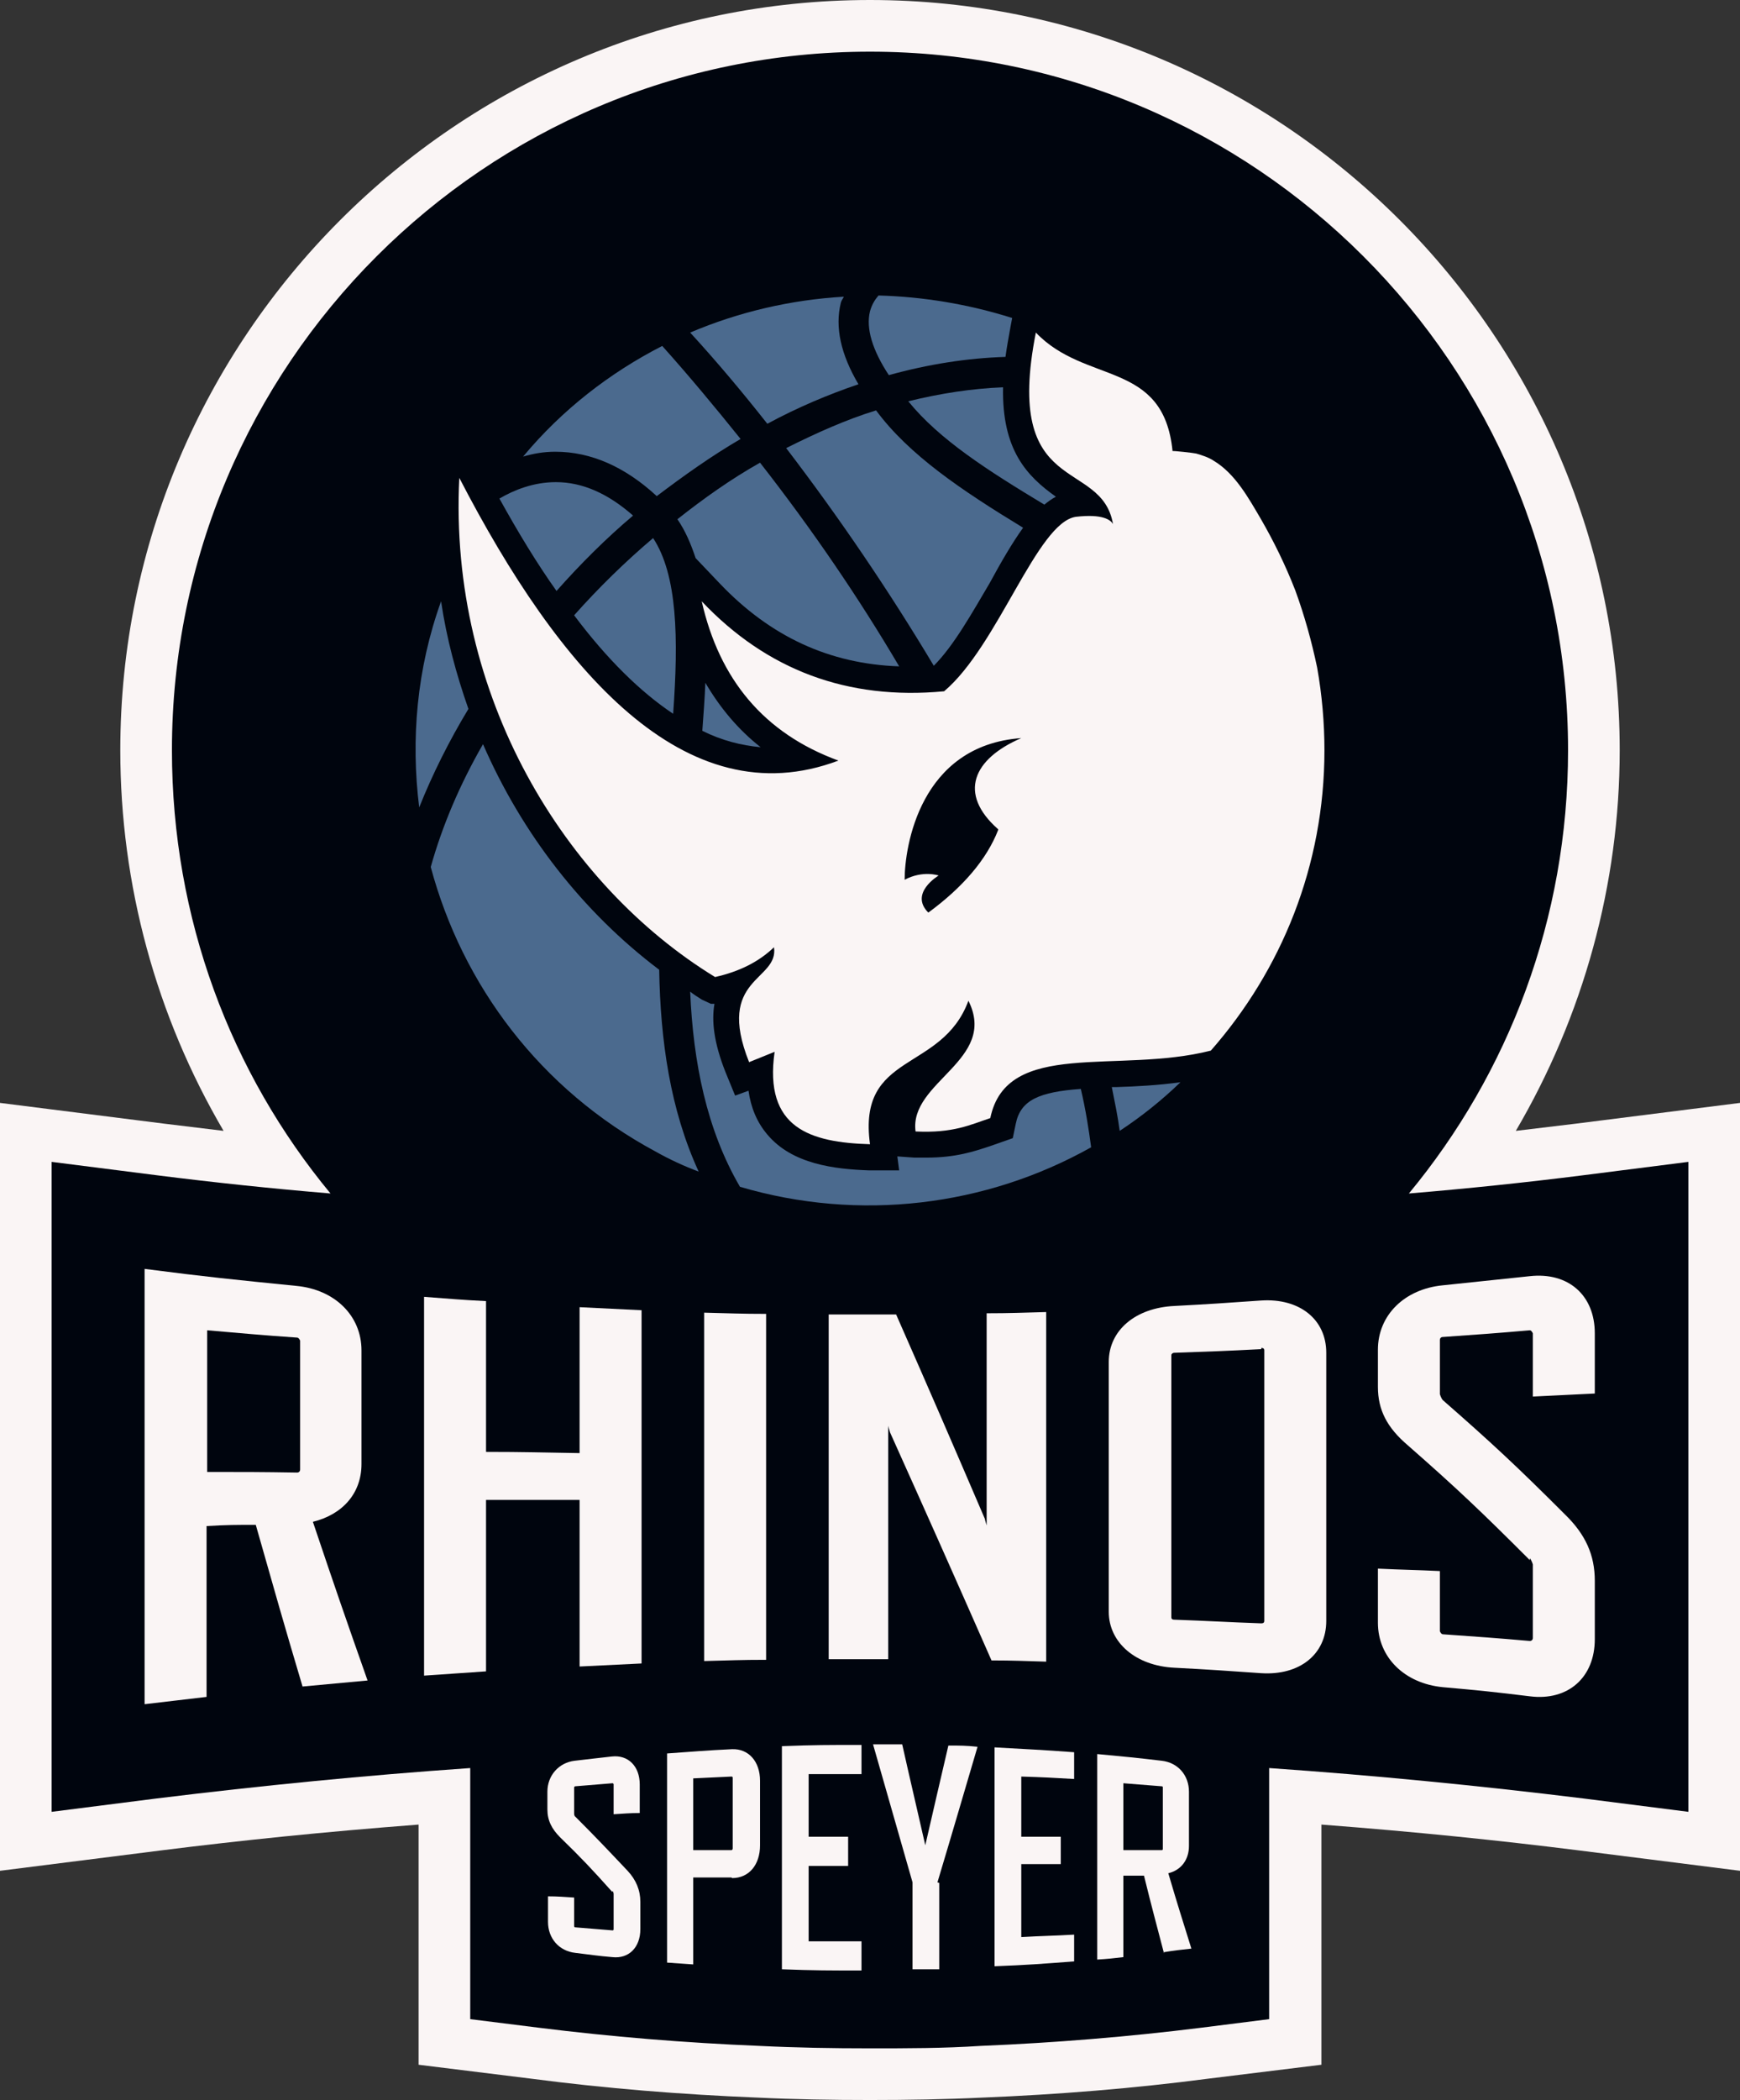 <svg xmlns="http://www.w3.org/2000/svg" id="Ebene_1" data-name="Ebene 1" viewBox="0 0 28.64 34.54"><rect x="0" y="0" width="28.64" height="34.54" fill="#333333" stroke="none"/><defs><style>      .cls-1 {        fill: #00050e;      }      .cls-2 {        fill: #faf5f5;      }      .cls-3 {        fill: #4b6a8e;      }    </style></defs><g id="Ebene_1-2" data-name="Ebene 1"><g id="logo-rhinos-speyer-color"><path id="outline-white" class="cls-2" d="M25.95,18.48c-.33.04-.66.08-1,.12,1.11-1.89,1.71-4.05,1.71-6.26C26.66,5.54,21.12,0,14.32,0S1.98,5.54,1.98,12.34c0,2.21.59,4.37,1.7,6.26-.33-.04-.66-.08-.99-.12l-2.69-.34v12.63l2.69-.34c1.28-.16,2.63-.3,4.2-.42v3.95l1.86.23c1.22.16,2.47.26,3.71.31.61.03,1.24.04,1.86.04s1.24-.01,1.86-.04c1.23-.05,2.48-.15,3.7-.31l1.87-.23v-3.95c1.57.12,2.92.26,4.2.42l2.69.34v-12.63l-2.69.34Z"></path><path id="background-black" class="cls-1" d="M26.06,19.33c-.95.12-1.91.22-2.87.3,1.64-1.98,2.62-4.52,2.62-7.29C25.81,6,20.66.85,14.32.85S2.83,6,2.83,12.34c0,2.77.97,5.31,2.61,7.29-.96-.08-1.91-.18-2.86-.3l-1.73-.22v10.69l1.73-.22c1.71-.21,3.43-.38,5.16-.5v4.13l1.12.14c1.2.15,2.42.25,3.64.3.6.03,1.21.04,1.82.04s1.22,0,1.82-.04c1.21-.05,2.44-.15,3.64-.3l1.11-.14v-4.13c1.73.12,3.46.29,5.17.5l1.73.22v-10.69l-1.73.22Z"></path><g id="ball-blue"><path class="cls-3" d="M14.13,6.32c-.29-.49-.39-.94-.29-1.34.01-.04.03-.06.05-.1-.87.05-1.73.25-2.53.59.44.48.86.98,1.27,1.5.5-.27,1-.48,1.5-.65Z"></path><path class="cls-3" d="M14.95,6.6c.51.63,1.31,1.14,2.24,1.7.06-.05.13-.1.19-.13-.48-.34-.89-.77-.87-1.8-.51.02-1.03.1-1.56.23Z"></path><path class="cls-3" d="M10.81,8.16c.45-.34.9-.66,1.38-.94-.41-.51-.85-1.04-1.29-1.53-.86.44-1.65,1.05-2.29,1.82.17-.05.34-.08.53-.08.59,0,1.15.25,1.67.73Z"></path><path class="cls-3" d="M16.55,5.87c.02-.15.05-.31.08-.48l.03-.16c-.73-.23-1.47-.35-2.2-.37-.06.07-.11.15-.14.26-.07.28.04.64.31,1.05.65-.18,1.29-.28,1.92-.3Z"></path><path class="cls-3" d="M16.29,9.59c.19-.35.37-.66.55-.91-1.02-.62-1.88-1.2-2.42-1.93-.49.15-.98.37-1.48.62.88,1.15,1.7,2.36,2.43,3.58.33-.33.63-.87.92-1.36Z"></path><path class="cls-3" d="M18.37,17.88h-.07c.05.25.1.49.13.72.35-.23.69-.5,1-.8-.36.05-.73.07-1.06.08Z"></path><path class="cls-3" d="M11.56,12.02c.32.16.64.24.96.27-.37-.29-.67-.65-.91-1.06-.01.25-.03.52-.05.79Z"></path><path class="cls-3" d="M12.51,7.61c-.48.27-.93.59-1.36.93.13.19.22.4.3.64l.4.42c.83.87,1.8,1.32,2.95,1.36-.66-1.12-1.43-2.25-2.29-3.35Z"></path><path class="cls-3" d="M16.72,18.48l-.05.24-.37.13c-.27.09-.57.19-1.05.19h-.2l-.28-.02.03.23h-.49c-.57-.02-1.27-.1-1.68-.59-.17-.2-.27-.44-.31-.72l-.22.08-.16-.39c-.19-.48-.23-.84-.18-1.12h-.06s-.15-.07-.15-.07c-.06-.04-.13-.08-.19-.13.05,1.16.27,2.27.82,3.21,1.97.58,4.05.32,5.78-.65-.04-.3-.09-.62-.17-.96-.68.05-.99.18-1.07.57Z"></path><path class="cls-3" d="M9.45,10.12c.54.72,1.09,1.26,1.63,1.62.09-1.25.07-2.28-.33-2.89-.46.39-.9.82-1.3,1.27Z"></path><path class="cls-3" d="M7.95,12.24c-.38.66-.67,1.34-.86,2.02.52,1.94,1.8,3.66,3.7,4.68.23.13.47.24.71.33-.47-1.02-.63-2.16-.65-3.32-1.26-.95-2.26-2.24-2.9-3.71Z"></path><path class="cls-3" d="M7.26,9.89c-.4,1.11-.5,2.27-.36,3.39.22-.55.49-1.09.81-1.62-.2-.57-.36-1.16-.45-1.77Z"></path><path class="cls-3" d="M10.42,8.48c-.41-.36-.83-.55-1.27-.55-.37,0-.69.13-.93.27.31.56.62,1.07.94,1.52.39-.44.81-.86,1.26-1.24Z"></path></g><g id="speyer-white"><path id="r-white" class="cls-2" d="M19.16,32.13c-.13-.5-.2-.75-.33-1.28-.14,0-.21,0-.34,0v1.34c-.17.02-.26.03-.43.04,0-1.35,0-2.03,0-3.38.43.04.64.06,1.06.11.27.03.45.24.45.51v.89c0,.23-.13.4-.34.45.15.51.23.76.38,1.24-.18.02-.28.03-.46.06ZM18.49,30.43c.25,0,.38,0,.63,0,.01,0,.02,0,.02-.02,0-.41,0-.61,0-1.01,0-.01,0-.02-.02-.02-.25-.02-.38-.03-.63-.05v1.11Z"></path><path id="e-white" class="cls-2" d="M16.37,32.35v-3.61c.52.03.78.04,1.31.08v.44c-.35-.02-.52-.03-.87-.04v.99c.26,0,.39,0,.65,0v.45c-.26,0-.39,0-.65,0v1.2c.35-.02.52-.02.87-.04v.44c-.52.04-.78.06-1.31.08Z"></path><path id="y-white" class="cls-2" d="M15.46,30.97v1.42c-.17,0-.26,0-.44,0v-1.43c-.26-.91-.39-1.36-.65-2.27.19,0,.29,0,.48,0,.15.67.23,1,.38,1.66,0,.02,0,.03,0,.06,0-.02,0-.03,0-.06.15-.66.23-.99.38-1.64.19,0,.29,0,.48.02-.26.88-.39,1.33-.66,2.23Z"></path><path id="e-white-2" data-name="e-white" class="cls-2" d="M12.87,32.38v-3.66c.52-.02.78-.02,1.31-.02v.48c-.35,0-.52,0-.87,0v1.03c.26,0,.39,0,.65,0v.48c-.26,0-.39,0-.65,0v1.24c.35,0,.52,0,.87,0v.48c-.52,0-.78,0-1.31-.02Z"></path><path id="p-white" class="cls-2" d="M12.04,30.88c-.25,0-.38,0-.63,0v1.43c-.17-.01-.26-.02-.43-.03v-3.44c.43-.03.64-.05,1.07-.07.27-.01.46.2.46.52v1.06c0,.32-.18.54-.46.54ZM12.04,29.22c-.25.01-.38.02-.63.03v1.18c.25,0,.38,0,.63,0,.01,0,.02-.01.02-.03,0-.46,0-.69,0-1.15,0-.02,0-.03-.02-.03Z"></path><path id="s-white" class="cls-2" d="M10.08,31.12c-.34-.38-.51-.56-.86-.9-.14-.14-.21-.28-.21-.46v-.29c0-.27.19-.48.45-.51.24-.03.36-.04.61-.07.27-.03.46.16.46.46v.47c-.17,0-.26.01-.43.02v-.49s0-.02-.02-.02c-.24.02-.36.03-.61.05-.01,0-.02.01-.02.02v.43s0,.04.02.05c.34.34.51.52.86.89.14.15.21.32.21.51v.45c0,.3-.19.49-.46.46-.24-.02-.36-.04-.61-.07-.27-.03-.45-.24-.45-.51v-.42c.17,0,.26.01.43.02v.47s0,.02.02.02c.24.02.36.03.61.05.01,0,.02,0,.02-.02v-.58s0-.03-.02-.05Z"></path></g><g id="rhinos-white"><path id="s-white-2" data-name="s-white" class="cls-2" d="M25.18,25.66c-.8-.8-1.2-1.18-2.01-1.89-.34-.29-.49-.58-.49-.96v-.61c0-.57.44-1,1.07-1.06.57-.06.86-.09,1.43-.15.63-.07,1.07.31,1.07.94v.99c-.41.02-.61.03-1.02.05v-1.04s-.02-.05-.05-.05c-.57.05-.86.07-1.43.11-.03,0-.05.02-.05.05v.89s.02.07.05.1c.8.7,1.21,1.08,2.01,1.88.34.33.49.67.49,1.09v.96c0,.63-.44,1.02-1.07.94-.57-.07-.86-.1-1.43-.15-.63-.06-1.07-.49-1.07-1.06v-.89c.41.02.61.02,1.02.04v.99s.02.05.05.05c.57.04.86.06,1.43.11.03,0,.05-.02.05-.05v-1.21s-.02-.07-.05-.1Z"></path><path id="o-white" class="cls-2" d="M20.76,27.52c-.57-.04-.86-.06-1.43-.09-.63-.03-1.08-.41-1.08-.92,0-1.64,0-2.47,0-4.11,0-.52.44-.89,1.08-.92.57-.03.86-.05,1.43-.09.63-.04,1.07.31,1.07.86v4.41c0,.55-.44.9-1.07.86ZM20.76,22.19c-.57.03-.86.04-1.43.06-.03,0-.05.02-.05.04,0,1.73,0,2.59,0,4.31,0,.03.02.04.05.04.57.02.86.04,1.43.06.03,0,.05-.01.05-.04,0-1.78,0-2.67,0-4.45,0-.03-.02-.04-.05-.04Z"></path><path id="n-white" class="cls-2" d="M16.32,27.31c-.67-1.52-1-2.26-1.67-3.75-.01-.04-.02-.06-.03-.11,0,1.53,0,2.3,0,3.84-.39,0-.59,0-.98,0,0-2.27,0-3.4,0-5.67.44,0,.66,0,1.11,0,.59,1.34.88,2.01,1.46,3.36.01.05.02.07.03.11,0-1.4,0-2.1,0-3.49.39,0,.59-.01.98-.02,0,2.3,0,3.45,0,5.75-.36-.01-.54-.02-.9-.02Z"></path><path id="i-white" class="cls-2" d="M11.59,27.33v-5.74c.41.01.61.02,1.02.02,0,2.28,0,3.42,0,5.69-.41,0-.61.01-1.02.02Z"></path><path id="h-white" class="cls-2" d="M9.54,27.41v-2.74c-.61,0-.92,0-1.54,0v2.82c-.41.03-.61.04-1.02.07v-6.23c.41.03.61.05,1.02.07v2.48c.61,0,.92.01,1.54.02v-2.4c.41.02.61.03,1.02.05v5.81c-.41.02-.61.03-1.02.05Z"></path><path id="r-white-2" data-name="r-white" class="cls-2" d="M4.98,27.74c-.31-1.04-.46-1.57-.77-2.66-.32,0-.48,0-.81.02v2.81c-.41.05-.61.07-1.02.12v-7.16c1,.13,1.5.18,2.5.28.63.06,1.07.49,1.07,1.06v1.87c0,.48-.31.83-.8.95.36,1.07.54,1.59.9,2.61-.43.04-.65.06-1.08.1ZM3.41,24.21c.59,0,.89,0,1.48.01.03,0,.05-.02.05-.05v-2.12s-.02-.05-.05-.05c-.59-.04-.89-.07-1.48-.12v2.32Z"></path></g><path id="rhino-white" class="cls-2" d="M21.68,10.98c-.09-.43-.21-.86-.36-1.27-.16-.41-.35-.8-.57-1.18-.2-.34-.42-.74-.77-.95-.09-.06-.19-.09-.29-.12-.04-.01-.39-.05-.39-.04-.15-1.5-1.43-1.09-2.25-1.95-.54,2.73,1.08,2.05,1.27,3.15-.04-.07-.17-.17-.61-.12-.64.09-1.28,2.12-2.17,2.87-1.59.15-2.92-.35-3.99-1.48.29,1.28,1.02,2.17,2.25,2.62-2.52.95-4.6-1.48-6.24-4.65-.18,3.59,1.74,6.7,4.21,8.21.4-.09.72-.25.97-.49.08.56-.97.49-.41,1.89l.42-.17c-.18,1.26.59,1.49,1.57,1.52-.21-1.53,1.18-1.17,1.62-2.36.49.98-.98,1.33-.87,2.15.62.03.9-.11,1.23-.22.27-1.31,2.1-.72,3.63-1.11,1.16-1.32,1.87-3.04,1.87-4.94,0-.45-.04-.91-.12-1.36ZM16.43,13.65c-.19.49-.59.95-1.15,1.36-.32-.32.17-.61.17-.61,0,0-.26-.09-.56.07,0-.54.25-2.21,1.92-2.33-.79.34-1.05.91-.38,1.5Z"></path></g></g></svg>